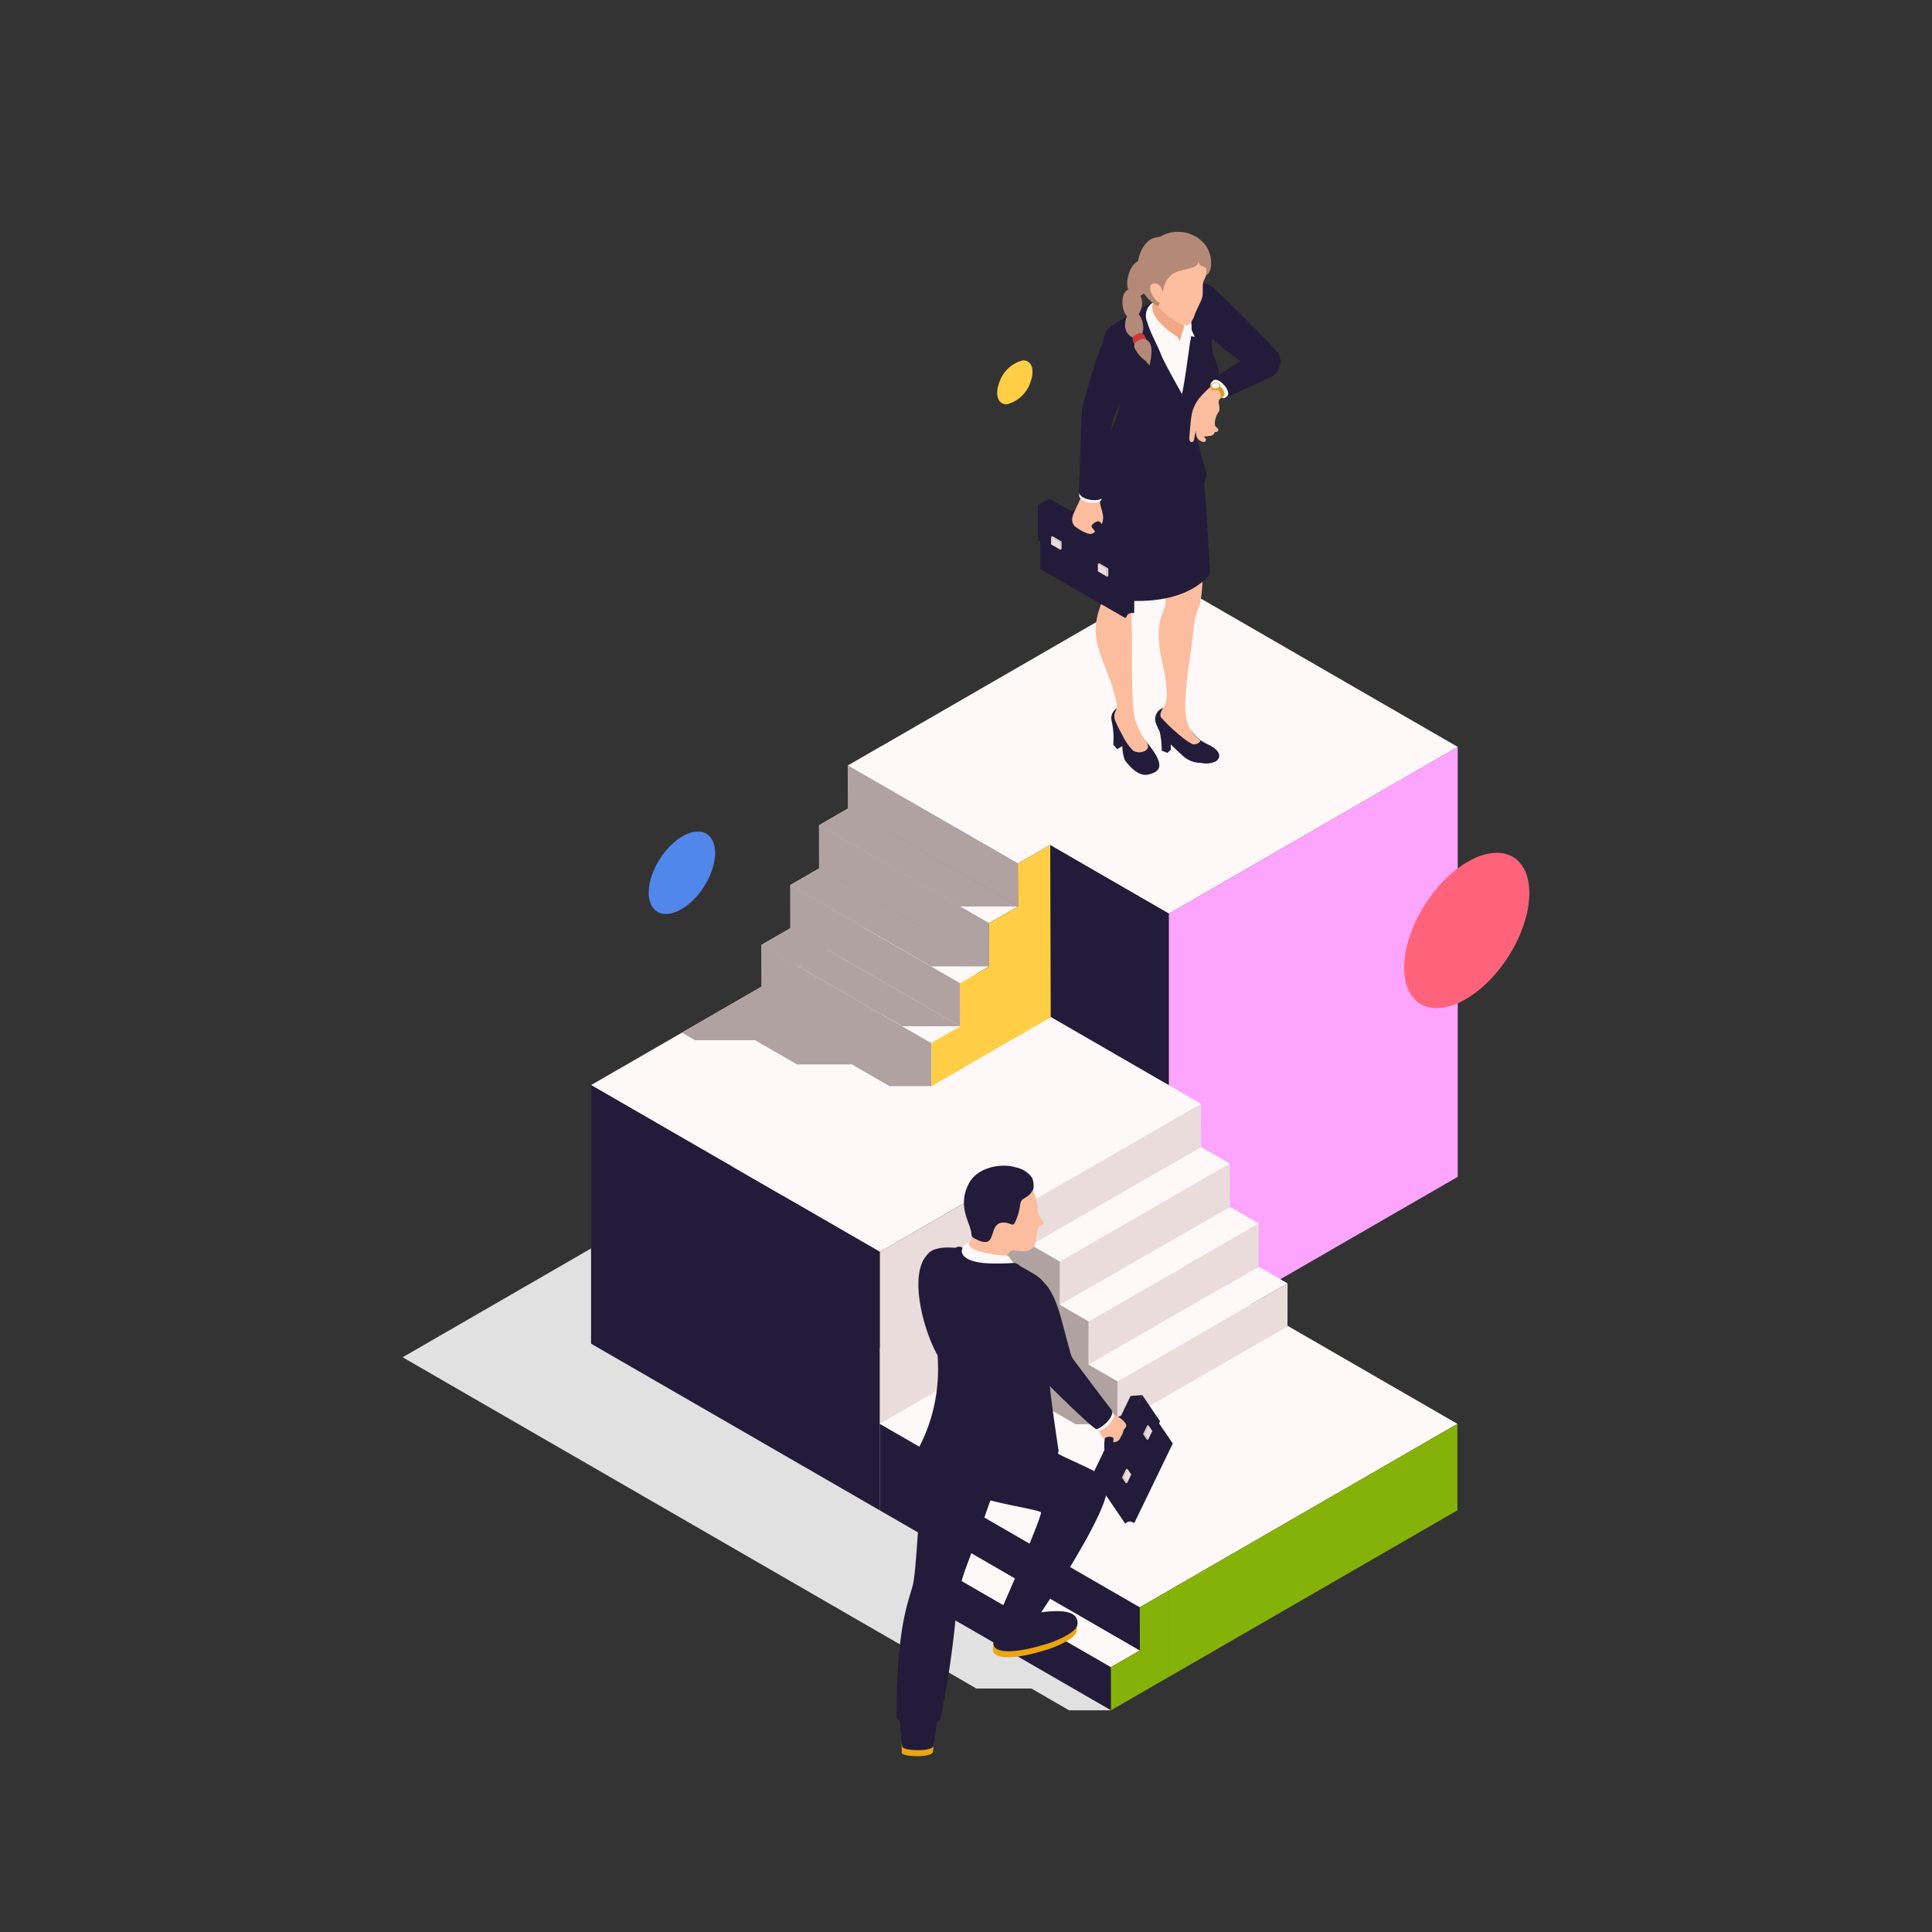 <svg xmlns="http://www.w3.org/2000/svg" xmlns:xlink="http://www.w3.org/1999/xlink" width="200" height="200" viewBox="0 0 200 200">
  <rect x="0" y="0" width="200" height="200" fill="#333333" stroke="none"/>
  <defs>
    <clipPath id="clip-path">
      <rect id="사각형_1211" data-name="사각형 1211" width="116.639" height="157.803" fill="none"/>
    </clipPath>
  </defs>
  <g id="그룹_1241" data-name="그룹 1241" transform="translate(18590 15423)">
    <rect id="사각형_1204" data-name="사각형 1204" width="200" height="200" transform="translate(-18590 -15423)" fill="none"/>
    <g id="그룹_1206" data-name="그룹 1206" transform="translate(-18548.32 -15399)">
      <path id="패스_9264" data-name="패스 9264" d="M0,83.446l59.4,34.293h5.69l3.9,2.253h4.332L36.576,62.329Z" transform="translate(0 33.057)" fill="#e1e1e1"/>
      <path id="패스_9265" data-name="패스 9265" d="M92.1,40.824,62.2,23.56l-29.9,17.264L62.2,58.088Z" transform="translate(17.128 12.496)" fill="#fff8f8"/>
      <path id="패스_9266" data-name="패스 9266" d="M62.195,96.607l-29.9-17.264v-44.5L62.195,52.1Z" transform="translate(17.128 18.479)" fill="#221c3a"/>
      <path id="패스_9267" data-name="패스 9267" d="M81.733,79.344l-29.9,17.264V52.1l29.9-17.264Z" transform="translate(27.491 18.479)" fill="#fda4fe"/>
      <path id="패스_9268" data-name="패스 9268" d="M72.548,63.7l-29.9-17.264L12.745,63.7l29.9,17.264Z" transform="translate(6.76 24.629)" fill="#fff8f8"/>
      <path id="패스_9269" data-name="패스 9269" d="M42.647,101.749l-29.9-17.263V57.718l29.9,17.264Z" transform="translate(6.76 30.612)" fill="#221c3a"/>
      <path id="패스_9270" data-name="패스 9270" d="M62.185,84.485l-29.9,17.263V74.981l29.9-17.263Z" transform="translate(17.123 30.612)" fill="#eadcdb"/>
      <path id="패스_9271" data-name="패스 9271" d="M92.073,86.615l-29.9-17.264-29.9,17.264,29.9,17.264Z" transform="translate(17.116 36.782)" fill="#fff8f8"/>
      <path id="패스_9272" data-name="패스 9272" d="M62.172,106.847l-29.9-17.264V80.632l29.9,17.263Z" transform="translate(17.115 42.765)" fill="#221c3a"/>
      <path id="패스_9273" data-name="패스 9273" d="M81.71,89.584l-29.9,17.264V97.9l29.9-17.264Z" transform="translate(27.479 42.765)" fill="#85b208"/>
      <path id="패스_9274" data-name="패스 9274" d="M44.727,62.849,34.6,48.243,18.893,57.313l1.353.782h6.227L30.8,60.6h5.69l3.9,2.253Z" transform="translate(10.02 25.587)" fill="#b1a2a2"/>
      <path id="패스_9275" data-name="패스 9275" d="M40.461,81.936h5.688l3.9,2.253h4.332L47.323,74l-10.3,5.947Z" transform="translate(19.636 39.249)" fill="#b1a2a2"/>
      <path id="패스_9276" data-name="패스 9276" d="M41.869,58.384,24.257,48.243l.012,4.464,17.612,10.14Z" transform="translate(12.865 25.587)" fill="#b1a2a2"/>
      <path id="패스_9277" data-name="패스 9277" d="M44.87,57.251,27.259,47.111l-3,1.732,17.612,10.14Z" transform="translate(12.866 24.986)" fill="#fff8f8"/>
      <path id="패스_9278" data-name="패스 9278" d="M44.87,57.251,27.259,47.111l-3,1.732L38.851,57.25Z" transform="translate(12.866 24.986)" fill="#b1a2a2"/>
      <path id="패스_9279" data-name="패스 9279" d="M43.822,54.334,26.21,44.194l.012,4.464L43.834,58.8Z" transform="translate(13.901 23.439)" fill="#b1a2a2"/>
      <path id="패스_9280" data-name="패스 9280" d="M46.817,53.2,29.205,43.064,26.21,44.793l17.612,10.14Z" transform="translate(13.901 22.84)" fill="#fff8f8"/>
      <path id="패스_9281" data-name="패스 9281" d="M46.817,53.2,29.205,43.064,26.21,44.793,40.816,53.2Z" transform="translate(13.901 22.84)" fill="#b1a2a2"/>
      <path id="패스_9282" data-name="패스 9282" d="M45.771,50.286,28.159,40.146l.012,4.464,17.612,10.14Z" transform="translate(14.935 21.293)" fill="#b1a2a2"/>
      <path id="패스_9283" data-name="패스 9283" d="M48.766,49.157,31.154,39.016l-2.995,1.729,17.612,10.14Z" transform="translate(14.935 20.693)" fill="#fff8f8"/>
      <path id="패스_9284" data-name="패스 9284" d="M48.758,49.152l-17.6-10.136-2.995,1.729,14.6,8.406Z" transform="translate(14.935 20.693)" fill="#b1a2a2"/>
      <path id="패스_9285" data-name="패스 9285" d="M44.719,43.4l.012,4.464-2.995,1.729.012,4.466-2.995,1.729.014,4.464-3,1.732.014,4.466L48.121,59.32l-.051-17.859Z" transform="translate(18.969 21.99)" fill="#ffce45"/>
      <path id="패스_9286" data-name="패스 9286" d="M47.719,46.239,30.108,36.1l.012,4.464L47.732,50.7Z" transform="translate(15.968 19.146)" fill="#b1a2a2"/>
      <path id="패스_9287" data-name="패스 9287" d="M51.178,44.935,33.566,34.794l-3.459,2L47.72,46.932Z" transform="translate(15.968 18.454)" fill="#fff8f8"/>
      <path id="패스_9288" data-name="패스 9288" d="M48.358,81.268,65.97,71.127l-.012,4.464L48.346,85.732Z" transform="translate(25.641 37.724)" fill="#eadcdb"/>
      <path id="패스_9289" data-name="패스 9289" d="M46.393,80.135,64,70l3,1.732L49.394,81.868Z" transform="translate(24.605 37.124)" fill="#fff8f8"/>
      <path id="패스_9290" data-name="패스 9290" d="M46.405,77.218l17.612-10.14L64,71.542,46.393,81.682Z" transform="translate(24.606 35.576)" fill="#eadcdb"/>
      <path id="패스_9291" data-name="패스 9291" d="M44.444,76.088l17.612-10.14,2.995,1.729L47.439,77.817Z" transform="translate(23.572 34.977)" fill="#fff8f8"/>
      <path id="패스_9292" data-name="패스 9292" d="M44.456,73.171,62.068,63.03l-.012,4.464L44.444,77.635Z" transform="translate(23.572 33.43)" fill="#eadcdb"/>
      <path id="패스_9293" data-name="패스 9293" d="M42.5,72.041,60.107,61.9,63.1,63.63,45.49,73.77Z" transform="translate(22.538 32.83)" fill="#fff8f8"/>
      <path id="패스_9294" data-name="패스 9294" d="M43.682,66.279l-.012,4.464,2.995,1.729-.014,4.466,2.995,1.729-.012,4.464,3,1.734-.012,4.464L40.28,82.2l.051-17.859Z" transform="translate(21.364 34.127)" fill="#b1a2a2"/>
      <path id="패스_9295" data-name="패스 9295" d="M42.508,69.123l17.612-10.14-.012,4.464L42.5,73.587Z" transform="translate(22.538 31.283)" fill="#eadcdb"/>
      <path id="패스_9296" data-name="패스 9296" d="M40.244,67.819l17.612-10.14,3.459,2L43.7,69.816Z" transform="translate(21.344 30.591)" fill="#fff8f8"/>
      <path id="패스_9297" data-name="패스 9297" d="M54.012,100.615,36.4,90.443l.012,4.466,17.612,10.171Z" transform="translate(19.306 47.969)" fill="#221c3a"/>
      <path id="패스_9298" data-name="패스 9298" d="M57.014,99.482,39.4,89.311l-3,1.732,17.612,10.171Z" transform="translate(19.306 47.369)" fill="#fff8f8"/>
      <path id="패스_9299" data-name="패스 9299" d="M55.965,96.565,38.354,86.394l.012,4.464,17.612,10.172Z" transform="translate(20.342 45.821)" fill="#221c3a"/>
      <path id="패스_9300" data-name="패스 9300" d="M59.067,95.395,41.455,85.224l-3.1,1.791L55.965,97.185Z" transform="translate(20.342 45.201)" fill="#fff8f8"/>
      <path id="패스_9301" data-name="패스 9301" d="M50.91,98.1,50.9,93.639l2.99-1.728,0,8.942L47.921,104.3l-.012-4.466Z" transform="translate(25.41 48.748)" fill="#85b208"/>
      <g id="그룹_1205" data-name="그룹 1205">
        <g id="그룹_1204" data-name="그룹 1204" clip-path="url(#clip-path)">
          <path id="패스_9302" data-name="패스 9302" d="M39.917,97.067a.755.755,0,0,0,.514.629c1.3.519,4.218-.357,4.545-.461A10.685,10.685,0,0,0,47.5,96.229c.5-.3,1.132-.684,1.14-1.27.012-.993-.935-1.665-4.836-.956-.761.138-3.208.286-3.475,1.041a8.9,8.9,0,0,0-.409,2.025" transform="translate(21.171 49.7)" fill="#eaa510"/>
          <path id="패스_9303" data-name="패스 9303" d="M33.775,104.019c.1.45,3.064.526,3.218-.075a18.1,18.1,0,0,0,.152-2.83l-3.2-.38a22.58,22.58,0,0,0-.173,3.284" transform="translate(17.897 53.427)" fill="#eaa510"/>
          <path id="패스_9304" data-name="패스 9304" d="M39.956,96.659a.755.755,0,0,0,.514.629c1.3.519,4.218-.357,4.544-.461a10.737,10.737,0,0,0,2.522-1.007c.5-.3,1.132-.684,1.14-1.27.012-.993-.935-1.665-4.836-.956-.762.138-3.208.286-3.475,1.041a8.9,8.9,0,0,0-.409,2.025" transform="translate(21.192 49.484)" fill="#221c3a"/>
          <path id="패스_9305" data-name="패스 9305" d="M33.895,103.512c.1.45,3.064.526,3.218-.075.179-.7.39-2.83.39-2.83l-3.873-.093s.138,2.421.265,3" transform="translate(17.836 53.31)" fill="#221c3a"/>
          <path id="패스_9306" data-name="패스 9306" d="M35.825,69.384c-2.588,2.681.849,11.73,2.331,11.83a3.358,3.358,0,0,0,2.089-.969,66.844,66.844,0,0,0,4.77-5.163c0-.409-1.249-1.8-1.765-1.78,0,0-3.353,2.45-3.736,2.738,0,0-.819-5.471-1.116-6.354a1.511,1.511,0,0,0-2.574-.3" transform="translate(18.504 36.481)" fill="#221c3a"/>
          <path id="패스_9307" data-name="패스 9307" d="M35.155,97.745c-.306,1.627-1.734,3.808-1.751,13.87,0,1.036,4.329,1.059,4.565.2a99.718,99.718,0,0,0,1.66-11.476,16.711,16.711,0,0,1,.848-3.8c.308-.877,3.479-9.265,4.025-11.628.709-3.067.494-5.48-.214-5.476-2.015.011-5.463-.578-6.651,1.27a11.309,11.309,0,0,0-1.618,5.537c-.337,5.623-.624,10.231-.865,11.5" transform="translate(17.717 42.087)" fill="#221c3a"/>
          <path id="패스_9308" data-name="패스 9308" d="M52.753,86.932c.332-2.132-2.384-2.208-7.208-5.032a43.714,43.714,0,0,0-7.526,4.888c.822,1.123,7.93,2.02,7.909,2.36-.23,1.289-4.357,10.6-4.357,10.6-1,1.87,3.159,2,3.728.675,0,0,6.928-10.108,7.454-13.495" transform="translate(20.163 43.438)" fill="#221c3a"/>
          <path id="패스_9309" data-name="패스 9309" d="M48.324,75.848a8.151,8.151,0,0,0-.213-2.695c-.3-1.149-.288-1.2-3.182-2.787a11.119,11.119,0,0,1-4.515.037c-.8-.256-1.5-1-1.082-1.6a9.728,9.728,0,0,0-1.425-.1c-4.781-.035-.758,5.78-1.016,13.268a17.412,17.412,0,0,1-1.9,7.315c-.562,1.4,2.625,2.322,4.565,2.833l1.483-4.253-.2,4.521c.311.057.591.1.826.138a34.283,34.283,0,0,0,3.555-.077c3.024-.666,3.864-1.878,4.092-2.4a.743.743,0,0,0,.052-.412c-.82-5.572-1.408-9.412-1.036-13.787" transform="translate(18.523 36.439)" fill="#221c3a"/>
          <path id="패스_9310" data-name="패스 9310" d="M45.935,68.636a2.132,2.132,0,0,1-.461-1.471,11.677,11.677,0,0,0-.474-1.7c-.142-.522-.072-1.048-.548-1.413a2.143,2.143,0,0,0-.807-.318l-.436-.106a3.988,3.988,0,0,0-.732-.132,4.052,4.052,0,0,0-1.243.187,3.533,3.533,0,0,0-2.026,1.035,3.321,3.321,0,0,0-.407.776,4.093,4.093,0,0,0-.419,1.763c.044.756.481,1.446.528,2.2A2.2,2.2,0,0,1,38.2,71.2l.793.909a4.932,4.932,0,0,0,2.5.707.9.9,0,0,0,.314-.006c.484-.121.536-.909,1.018-1.035a.873.873,0,0,1,.334,0,4.357,4.357,0,0,0,1.064.057,1.188,1.188,0,0,0,.891-.52,1.91,1.91,0,0,0,.185-.725,8.98,8.98,0,0,1,.187-1,.575.575,0,0,1,.078-.2c.136-.193.493-.217.51-.453a.434.434,0,0,0-.141-.289" transform="translate(20.261 33.674)" fill="#fbbd9e"/>
          <path id="패스_9311" data-name="패스 9311" d="M42.042,69.056c-1.742.043-.393,3.042-2.98,1.642-.294-.159-.3-.24-.324-.522-.084-1.1-1.524-2.779-.242-5.193.86-1.619,3.28-2.13,4.868-1.633a2.668,2.668,0,0,1,1.677,1.1,2.4,2.4,0,0,1,.122,1.116,1.909,1.909,0,0,1-.807.9c-.421.256-.5.272-.6.937a5.647,5.647,0,0,1-.485,1.6c-.271.575-.45.034-1.232.054" transform="translate(20.137 33.503)" fill="#221c3a"/>
          <path id="패스_9312" data-name="패스 9312" d="M43.379,70.662l-.709-.946s-4.149-.19-4.054-1.313c-.554,0-.88.914-.88.914s-.315.92,1.772,1.517a5.938,5.938,0,0,0,2.974.124,4.51,4.51,0,0,0,.9-.3" transform="translate(20.006 36.279)" fill="#fff8f8"/>
          <path id="패스_9313" data-name="패스 9313" d="M37.506,70.389c1.165,1.2,5.01,1.2,6.677.251a.917.917,0,0,0-.65-.309c-2.707.165-4.055-.017-4.79-.441-.412-.237-.706-.6-.52-1.048.081-.2-.459-.265-.681-.087a1.134,1.134,0,0,0-.035,1.634" transform="translate(19.717 36.411)" fill="#221c3a"/>
          <path id="패스_9314" data-name="패스 9314" d="M51.015,89.87l-.125.009a.519.519,0,0,0-.759.055l-.086.006-3.4-5,2.117-2.432Z" transform="translate(24.741 43.762)" fill="#221c3a"/>
          <path id="패스_9315" data-name="패스 9315" d="M49.365,89.607l-1.838-2.723-.246-.364,4.213-7.832L53.336,81.4l-.1.216L54.648,83.7l-3.967,8.2-1.544-2.274Z" transform="translate(25.076 41.734)" fill="#221c3a"/>
          <path id="패스_9316" data-name="패스 9316" d="M47.862,86.884l-1.212.089,3.967-8.2,1.212-.089Z" transform="translate(24.742 41.734)" fill="#221c3a"/>
          <path id="패스_9317" data-name="패스 9317" d="M46.753,84.19l1.018-.075.142.21.044.064,1.618,2.384-.129.009L47.827,84.4l-.9.054Z" transform="translate(24.796 44.613)" fill="#221c3a"/>
          <path id="패스_9318" data-name="패스 9318" d="M49.183,84.841l-.127.009-.393-.58.125-.011Z" transform="translate(25.81 44.689)" fill="#eadcdb"/>
          <path id="패스_9319" data-name="패스 9319" d="M49.572,84.258l-.432.892-.395-.58.432-.894Z" transform="translate(25.853 44.38)" fill="#eadcdb"/>
          <path id="패스_9320" data-name="패스 9320" d="M48.789,84.57l-.127.009.432-.892.127-.009Z" transform="translate(25.809 44.38)" fill="#eadcdb"/>
          <path id="패스_9321" data-name="패스 9321" d="M50.609,81.9l-.127.009-.395-.58.127-.009Z" transform="translate(26.565 43.128)" fill="#eadcdb"/>
          <path id="패스_9322" data-name="패스 9322" d="M51,81.313l-.432.892-.395-.58.432-.892Z" transform="translate(26.609 42.819)" fill="#eadcdb"/>
          <path id="패스_9323" data-name="패스 9323" d="M50.215,81.625l-.127.009.432-.892.127-.009Z" transform="translate(26.565 42.818)" fill="#eadcdb"/>
          <path id="패스_9324" data-name="패스 9324" d="M48.025,81.124a1.029,1.029,0,0,0,1.039-.164.781.781,0,0,0,.64-.484c.116-.259-.052-.376-.152-.4-.811-.191-2,.788-1.527,1.047" transform="translate(25.413 42.458)" fill="#221c3a"/>
          <path id="패스_9325" data-name="패스 9325" d="M46.88,80.881a1.332,1.332,0,0,1,.36-.762,1.383,1.383,0,0,1,1.351-.19c.2.138.36.272.575.395a2.166,2.166,0,0,1,.8.69.351.351,0,0,1,.017.4c-.067.148-.132.13-.2.277-.026.054-.119.424-.155.471-.219.291-.167.468-.465.676a.889.889,0,0,1-.784.064,2.146,2.146,0,0,1-.517-.2,2.039,2.039,0,0,1-.65-.973,2.676,2.676,0,0,1-.332-.849" transform="translate(24.864 42.336)" fill="#fbbd9e"/>
          <path id="패스_9326" data-name="패스 9326" d="M48.42,81.714a5.893,5.893,0,0,0,0,1.165.6.6,0,0,1-.6.459c-.285.012-.3-.187-.317-.289a4.5,4.5,0,0,1,.009-1.321c.06-.315.937-.28.9-.014" transform="translate(25.173 43.227)" fill="#221c3a"/>
          <path id="패스_9327" data-name="패스 9327" d="M48.372,79.482c.274.331.465.559.513.612.563.638-1.132,1.993-1.406,1.809a12.688,12.688,0,0,1-1.033-.816,20.322,20.322,0,0,0,1.927-1.605" transform="translate(24.633 42.155)" fill="#fff8f8"/>
          <path id="패스_9328" data-name="패스 9328" d="M47.119,78.6a1.853,1.853,0,0,0,.308.629c.813,1.082,3.662,4.873,3.861,5.1.635.719-1.278,2.25-1.589,2.042-.822-.549-3.768-3.449-4.928-4.6a2.943,2.943,0,0,1-.7-1.1c-1.342-3.751-2.106-5.673-2.386-6.582a2.812,2.812,0,0,1,.578-2.735c.981-1.054,2.663-1.1,3.994,4.048.217.843.666,2.493.86,3.208" transform="translate(22.04 37.542)" fill="#221c3a"/>
          <path id="패스_9329" data-name="패스 9329" d="M62.651,10.851c-.018-.425-6.088-6.363-6.79-6.905A2.159,2.159,0,0,0,54.2,3.462a1.765,1.765,0,0,0-1.3,1.031c-.373.914.432,2.006.958,2.68a21.8,21.8,0,0,0,5.74,4.9c1.517.571,3.085-.37,3.05-1.226" transform="translate(28.007 1.822)" fill="#221c3a"/>
          <path id="패스_9330" data-name="패스 9330" d="M50.816,34.956c-.324-.347-.233-.722-.432-1.155-.26-.571-.361-.9-.666-1.454a.554.554,0,0,0-.283-.274c-.08-.028-.253.061-.337.064a1.211,1.211,0,0,0-1.14,1.425,7.881,7.881,0,0,1,.2,2.218l-.011.306.395.459.542-.314a4.154,4.154,0,0,0,.271,1.486c1.4,1.8,2.2,1.558,2.851,1.319,1.031-.378,1.2-1.308-1.388-4.08" transform="translate(25.424 17.008)" fill="#221c3a"/>
          <path id="패스_9331" data-name="패스 9331" d="M47.5,26.517c-1.621,3.922.352,5.717,1.307,9.429.144.556.448,1.244.118,1.8a1.261,1.261,0,0,0,.037,1.116,11.881,11.881,0,0,0,.647,1.286,5.718,5.718,0,0,0,1.162,1.691,1.307,1.307,0,0,0,1.215.006c.447-.246.329-.588.145-.914a8.953,8.953,0,0,1-.822-1.419,5.4,5.4,0,0,1-.51-1.849c-.139-1.521-.161-3.688-.161-4.923,0-2.726.012-2.364-.063-4.753a6.893,6.893,0,0,1,.5-2.087c.3-.719,1.168-2.954.586-3.446-.409-.344-2.827,1.2-4.339,1.527a2.7,2.7,0,0,1,.178,2.533" transform="translate(24.867 11.884)" fill="#fbbd9e"/>
          <path id="패스_9332" data-name="패스 9332" d="M50.933,33.654a6.567,6.567,0,0,0,.424.987,7.762,7.762,0,0,1,.216,1.988l.589.239.358-.317,0-.565c.381.4,1,.967,1.374,1.3a2.754,2.754,0,0,0,1.766.62,2.378,2.378,0,0,0,1.449-.124c.615-.34.65-1.051-.513-1.673a10.073,10.073,0,0,1-.966-.519,5.13,5.13,0,0,1-1-1.009l-1.644-1.994a2.051,2.051,0,0,0-1.108-.406,1.205,1.205,0,0,0-.94,1.472" transform="translate(27.001 17.068)" fill="#221c3a"/>
          <path id="패스_9333" data-name="패스 9333" d="M51.872,26.857a9.377,9.377,0,0,1-.477,1.439c-.539,1.754-.1,3.7.265,5.4a14.345,14.345,0,0,1,.318,2.325,3.386,3.386,0,0,1-.1,1.1c-.158.545-.857,1.168-.419,1.634a18.356,18.356,0,0,0,2.048,1.914,5.745,5.745,0,0,0,1.132.768c.331.133,1-.262.756-.436a3.551,3.551,0,0,1-1.374-2.153,4.994,4.994,0,0,1-.129-1.076c-.043-2.833.635-5.612.872-8.429a6.475,6.475,0,0,1,.482-1.97l.072-.17a2.155,2.155,0,0,0,.124-.4,14.553,14.553,0,0,0,.237-2.845,5.241,5.241,0,0,0-.286-2.074c-.638-.257-1.137,2.482-1.815,2.592a2.922,2.922,0,0,0-1.51.617c-.549.5-.113,1.11-.2,1.769" transform="translate(27.125 11.595)" fill="#fbbd9e"/>
          <path id="패스_9334" data-name="패스 9334" d="M46.639,28.462c.788,1.42,3.437,1.411,4.672,1.42,3.385.023,5.967-.932,7.438-2.6.2-.223.164-.324.144-.618-.289-4.311-.36-7.252-.819-10.965-.69.367-11.088,1.14-11.548,2.563Z" transform="translate(24.676 8.328)" fill="#221c3a"/>
          <path id="패스_9335" data-name="패스 9335" d="M56.384,3.555c1.305-.7,2.372.23,2.984,1.664a4.728,4.728,0,0,1,.073,2.7,6.671,6.671,0,0,0-.162,2.721c.15.643.51,1.227.629,1.875a2.656,2.656,0,0,1-.493,2.058c-.282.37-.657.658-.956,1.015a4.81,4.81,0,0,0-.8,3.87,36.62,36.62,0,0,0,.949,3.575c.514,2.012-3.837,4.017-6.022,4.167-2.917.2-5.893-.575-6.281-1.784a15.78,15.78,0,0,1,1.815-5.387c.978-1.794,1.914-3.8,1.533-5.8a7.809,7.809,0,0,0-1.1-2.566A4.97,4.97,0,0,1,48,10.217a2.2,2.2,0,0,1,.826-2.23,36.2,36.2,0,0,1,3.382-1.993c1.67-.964,2.623-1.607,4.178-2.439" transform="translate(24.56 1.76)" fill="#221c3a"/>
          <path id="패스_9336" data-name="패스 9336" d="M54,14.356c.236-.851.707-4.489.848-5.4a6,6,0,0,0,0-2.7A5.9,5.9,0,0,0,54.5,5.43a1.914,1.914,0,0,0-.427-.641c-.308-.262-.934-.187-1.338-.187a3.281,3.281,0,0,0-1.685.315,1.532,1.532,0,0,0-.64,1.989c.288,1.062,1.073,2.407,1.468,3.462.161.429,1.059,2.081,2.118,3.987" transform="translate(26.674 2.436)" fill="#fff8f8"/>
          <path id="패스_9337" data-name="패스 9337" d="M52.252,5l.673,2.949,1.373.277s-.425-.892-1-2.107A4.466,4.466,0,0,0,52.252,5" transform="translate(27.713 2.651)" fill="#fff8f8"/>
          <path id="패스_9338" data-name="패스 9338" d="M51.287,3.844c.611.6,2.485,2.4,2.491,2.433.156.924.441,1.431,0,2.283l-.171.7-.272-.439A4.6,4.6,0,0,1,51.107,7.3a2.14,2.14,0,0,1-.419-1.619c.064-.226.337-.872.438-1.22.087-.294.084-.308.162-.621" transform="translate(26.861 2.039)" fill="#f2a883"/>
          <path id="패스_9339" data-name="패스 9339" d="M51.017,4.771a1.564,1.564,0,0,0-.695.969c-.058.292.04,1.018,1.24,3.483.119.245.234.491.35.739l1.6-1.634c-1.232-.761-3.019-2.268-2.5-3.557" transform="translate(26.683 2.53)" fill="#fff8f8"/>
          <path id="패스_9340" data-name="패스 9340" d="M59.419,8.144c-2.1,1.2-4.371,2.762-4.49,2.859-.6.488.75,2.17,1.452,1.873.338-.142,2.923-1.292,4.385-2a1.805,1.805,0,0,0,.99-2.1,1.177,1.177,0,0,0-.274-.5,1.834,1.834,0,0,0-2.063-.132" transform="translate(29.053 4.185)" fill="#221c3a"/>
          <path id="패스_9341" data-name="패스 9341" d="M54.949,10.067s-.171.165-.2.2c-.525.585,1.022,2.014,1.5,1.549l.124-.11c.526-.476-.877-2.034-1.42-1.638" transform="translate(28.98 5.305)" fill="#fff8f8"/>
          <path id="패스_9342" data-name="패스 9342" d="M49.751,28.962l.121-.07a.581.581,0,0,1,.736-.425l.083-.047,0-6.741-3.477-.918Z" transform="translate(25.043 11.01)" fill="#221c3a"/>
          <path id="패스_9343" data-name="패스 9343" d="M51.782,27.229l-.011-3.665v-.491l-8.8-4.59v3.659l.233.135v2.813L52,30.168V27.1Z" transform="translate(22.791 9.803)" fill="#221c3a"/>
          <path id="패스_9344" data-name="패스 9344" d="M51.771,23.8l1.175-.678-8.8-5.081-1.175.678Z" transform="translate(22.791 9.567)" fill="#221c3a"/>
          <path id="패스_9345" data-name="패스 9345" d="M49.776,21.482l-.987.569v3.584l.125-.072V22.346l.86-.51Z" transform="translate(25.876 11.393)" fill="#221c3a"/>
          <path id="패스_9346" data-name="패스 9346" d="M47.654,23.627l.122-.07v-.784l-.122.07Z" transform="translate(25.274 12.078)" fill="#eadcdb"/>
          <path id="패스_9347" data-name="패스 9347" d="M47.028,23.241l.958.552v-.782l-.958-.554Z" transform="translate(24.943 11.911)" fill="#eadcdb"/>
          <path id="패스_9348" data-name="패스 9348" d="M47.986,23.036l.122-.07-.958-.554-.122.072Z" transform="translate(24.942 11.886)" fill="#eadcdb"/>
          <path id="패스_9349" data-name="패스 9349" d="M44.492,21.8l.122-.07v-.784l-.122.07Z" transform="translate(23.598 11.11)" fill="#eadcdb"/>
          <path id="패스_9350" data-name="패스 9350" d="M43.866,21.416l.958.552v-.782l-.958-.554Z" transform="translate(23.266 10.943)" fill="#eadcdb"/>
          <path id="패스_9351" data-name="패스 9351" d="M44.824,21.21l.122-.07-.958-.554-.122.072Z" transform="translate(23.266 10.918)" fill="#eadcdb"/>
          <path id="패스_9352" data-name="패스 9352" d="M46.9,19.268a1.147,1.147,0,0,1-1.062.5.869.869,0,0,1-.892-.046c-.271-.165-.19-.38-.112-.464.629-.686,2.345-.528,2.066.009" transform="translate(23.738 9.973)" fill="#221c3a"/>
          <path id="패스_9353" data-name="패스 9353" d="M48.08,17.921a.858.858,0,0,0-.116-.363c-.207-.3-.66-.28-1.009-.167a1.06,1.06,0,0,0-.676.617c-.107.556-.825,1.771-.947,2.282a1.044,1.044,0,0,0,.164.934c.268.3,1.434.984,1.8.848a.572.572,0,0,0,.442-.421c.031-.087.041-.109.121-.13a.853.853,0,0,0,.542-.572,1.877,1.877,0,0,0,.083-.765,5.984,5.984,0,0,0-.165-.7,6.362,6.362,0,0,1-.171-.761c-.026-.266-.028-.536-.066-.8" transform="translate(24.022 9.183)" fill="#fbbd9e"/>
          <path id="패스_9354" data-name="패스 9354" d="M45.774,17.8s-.006.176-.009.225c-.064.855,2.224,1.154,2.325.436l.047-.243c.124-.93-2.28-1.206-2.363-.418" transform="translate(24.272 9.195)" fill="#fff8f8"/>
          <path id="패스_9355" data-name="패스 9355" d="M48.622,7a72.145,72.145,0,0,0-2.534,7.888c-.066.871-.24,6.089-.346,8.6-.046,1.054,2.348,1.217,2.511.629a74.3,74.3,0,0,1,1-7.917c.216-.807,1.927-4.192,2.3-6.365a2.763,2.763,0,0,0-.112-1.876,2.8,2.8,0,0,0-1.3-1.547c-.67-.364-1.132-.037-1.524.586" transform="translate(24.26 3.32)" fill="#221c3a"/>
          <path id="패스_9356" data-name="패스 9356" d="M56.64,10.863a1.163,1.163,0,0,0-.785-.54.37.37,0,0,0-.184.052,8.885,8.885,0,0,0-1.31,1.241,3.4,3.4,0,0,0-.578.872c-.288.627-.364.767-.565,3.31-.032.4.139.52.291.487.135-.031.187-.193.21-.331.047-.262.13-.643.168-.862a2.5,2.5,0,0,0,.11.719,1.039,1.039,0,0,0,.712.477.248.248,0,0,0,.223-.28.5.5,0,0,0-.26-.288s.629-.054.747-.08a.482.482,0,0,0,.418-.392c.259.026.424-.11.381-.274-.017-.063-.167-.176-.288-.3-.08-.078-.08-.36-.058-.519a2.093,2.093,0,0,1,.268-.817,1.645,1.645,0,0,0,.155-.245.9.9,0,0,0,.021-.464c-.04-.329-.063-.376-.066-.5s.044-.317.53-.644c.116-.078.023-.337-.139-.624" transform="translate(28.224 5.475)" fill="#fbbd9e"/>
          <path id="패스_9357" data-name="패스 9357" d="M54.844,10.418c-.066.023-.331.243-.331.321a.955.955,0,0,1,.7.015A.737.737,0,0,1,55.7,11.8a1.13,1.13,0,0,0,.462-.4.989.989,0,0,0-1.318-.975" transform="translate(28.912 5.494)" fill="#dc9c1d"/>
          <path id="패스_9358" data-name="패스 9358" d="M55.645,10.669c0-.023,0-.063,0-.124a.274.274,0,0,0-.083-.2c-.279-.292-.909-.072-.9.237a1.919,1.919,0,0,0,.026.194c.083.288.774.3.93-.018a.226.226,0,0,0,.024-.089" transform="translate(28.992 5.414)" fill="#dc9c1d"/>
          <path id="패스_9359" data-name="패스 9359" d="M54.75,10.633c.249.354,1.016.034.713-.286-.254-.266-.878-.009-.713.286" transform="translate(29.023 5.428)" fill="#fff8f8"/>
          <path id="패스_9360" data-name="패스 9360" d="M46.63,20.2a6.609,6.609,0,0,1,.732,1.074.674.674,0,0,0,.837.049.305.305,0,0,0,.112-.464,5.091,5.091,0,0,0-.836-1.215c-.254-.253-1.041.329-.845.556" transform="translate(24.715 10.388)" fill="#221c3a"/>
          <path id="패스_9361" data-name="패스 9361" d="M49.024,4.057c-.185,1.275,1.057,2.664,2.39.5,1.573-2.56-1.858-4.176-2.39-.5" transform="translate(25.992 1.007)" fill="#b58978"/>
          <path id="패스_9362" data-name="패스 9362" d="M53.182,8.3c.282.2.973.511,1.295.256A2.674,2.674,0,0,0,55.058,7.5c.188-.451.4-.875.606-1.318a2.533,2.533,0,0,0,.168-.493c.124-.543-.067-1.224.184-1.728.7-1.408.037-2.2-1.432-2-1.506.2-2.934.727-3.5,2.265A2.52,2.52,0,0,0,51.1,6.49,7.61,7.61,0,0,0,53.182,8.3" transform="translate(26.953 1.024)" fill="#fcbe9f"/>
          <path id="패스_9363" data-name="패스 9363" d="M52.157.456c-.324.161-.88.061-1.449.631A3.6,3.6,0,0,0,49.8,3a5.33,5.33,0,0,0-.129,1.312,4.319,4.319,0,0,0,2.2,3.416c.624-1.174.292-2.367,1.413-3.306.771-.644,2.932-.481,2.738-1.454.219,1.093,1.1.15.8,1.559a1.052,1.052,0,0,0,.453-.632,3.07,3.07,0,0,0-.93-2.975A3.627,3.627,0,0,0,52.157.456" transform="translate(26.341 0)" fill="#b58978"/>
          <path id="패스_9364" data-name="패스 9364" d="M52.011,5.214c-.1-.631-.182-1.728-.978-1.722-1.321.009.514,2.957.978,1.722" transform="translate(26.817 1.852)" fill="#fcbe9f"/>
          <path id="패스_9365" data-name="패스 9365" d="M49.15,4.007c-.638.479-.51,1.716-.231,2.322.226.494.889.9,1.305.366,1.3-1.673-.2-3.344-1.074-2.687" transform="translate(25.823 2.047)" fill="#b58978"/>
          <path id="패스_9366" data-name="패스 9366" d="M49.238,5.6a1.888,1.888,0,0,0-.357,1.077C48.727,7.8,49.97,8.52,50.461,7.986c.768-.834-.121-3.35-1.223-2.384" transform="translate(25.919 2.856)" fill="#b58978"/>
          <path id="패스_9367" data-name="패스 9367" d="M49.508,7.145c-.214.145-.112.546,0,.761.194.369,1.423-.184,1.227-.562-.289-.556-.516-.683-1.229-.2" transform="translate(26.192 3.631)" fill="#d33636"/>
          <path id="패스_9368" data-name="패스 9368" d="M50.409,7.239c1.264.161.825,1.9.678,2.738-.188-.119-.3-.361-.479-.51a3.337,3.337,0,0,1-1.019-1.162.629.629,0,0,1-.034-.615,1.462,1.462,0,0,1,.854-.451" transform="translate(26.246 3.839)" fill="#b58978"/>
          <path id="패스_9369" data-name="패스 9369" d="M43.695,10.848a3.484,3.484,0,0,1-2.439,2.384c-.911.066-1.293-.9-.855-2.147A3.481,3.481,0,0,1,42.839,8.7c.911-.066,1.293.9.855,2.146" transform="translate(21.331 4.614)" fill="#ffce45"/>
          <path id="패스_9370" data-name="패스 9370" d="M23.183,44.609c-.823,2.352-2.877,4.36-4.588,4.484s-2.432-1.683-1.608-4.037,2.877-4.36,4.588-4.482,2.432,1.683,1.608,4.036" transform="translate(8.828 21.516)" fill="#5186eb"/>
          <path id="패스_9371" data-name="패스 9371" d="M80.065,49.621c-1.552,4.433-5.422,8.217-8.647,8.449s-4.58-3.172-3.03-7.606,5.422-8.217,8.647-8.449,4.582,3.172,3.03,7.606" transform="translate(35.931 22.278)" fill="#ff637b"/>
        </g>
      </g>
    </g>
  </g>
</svg>
